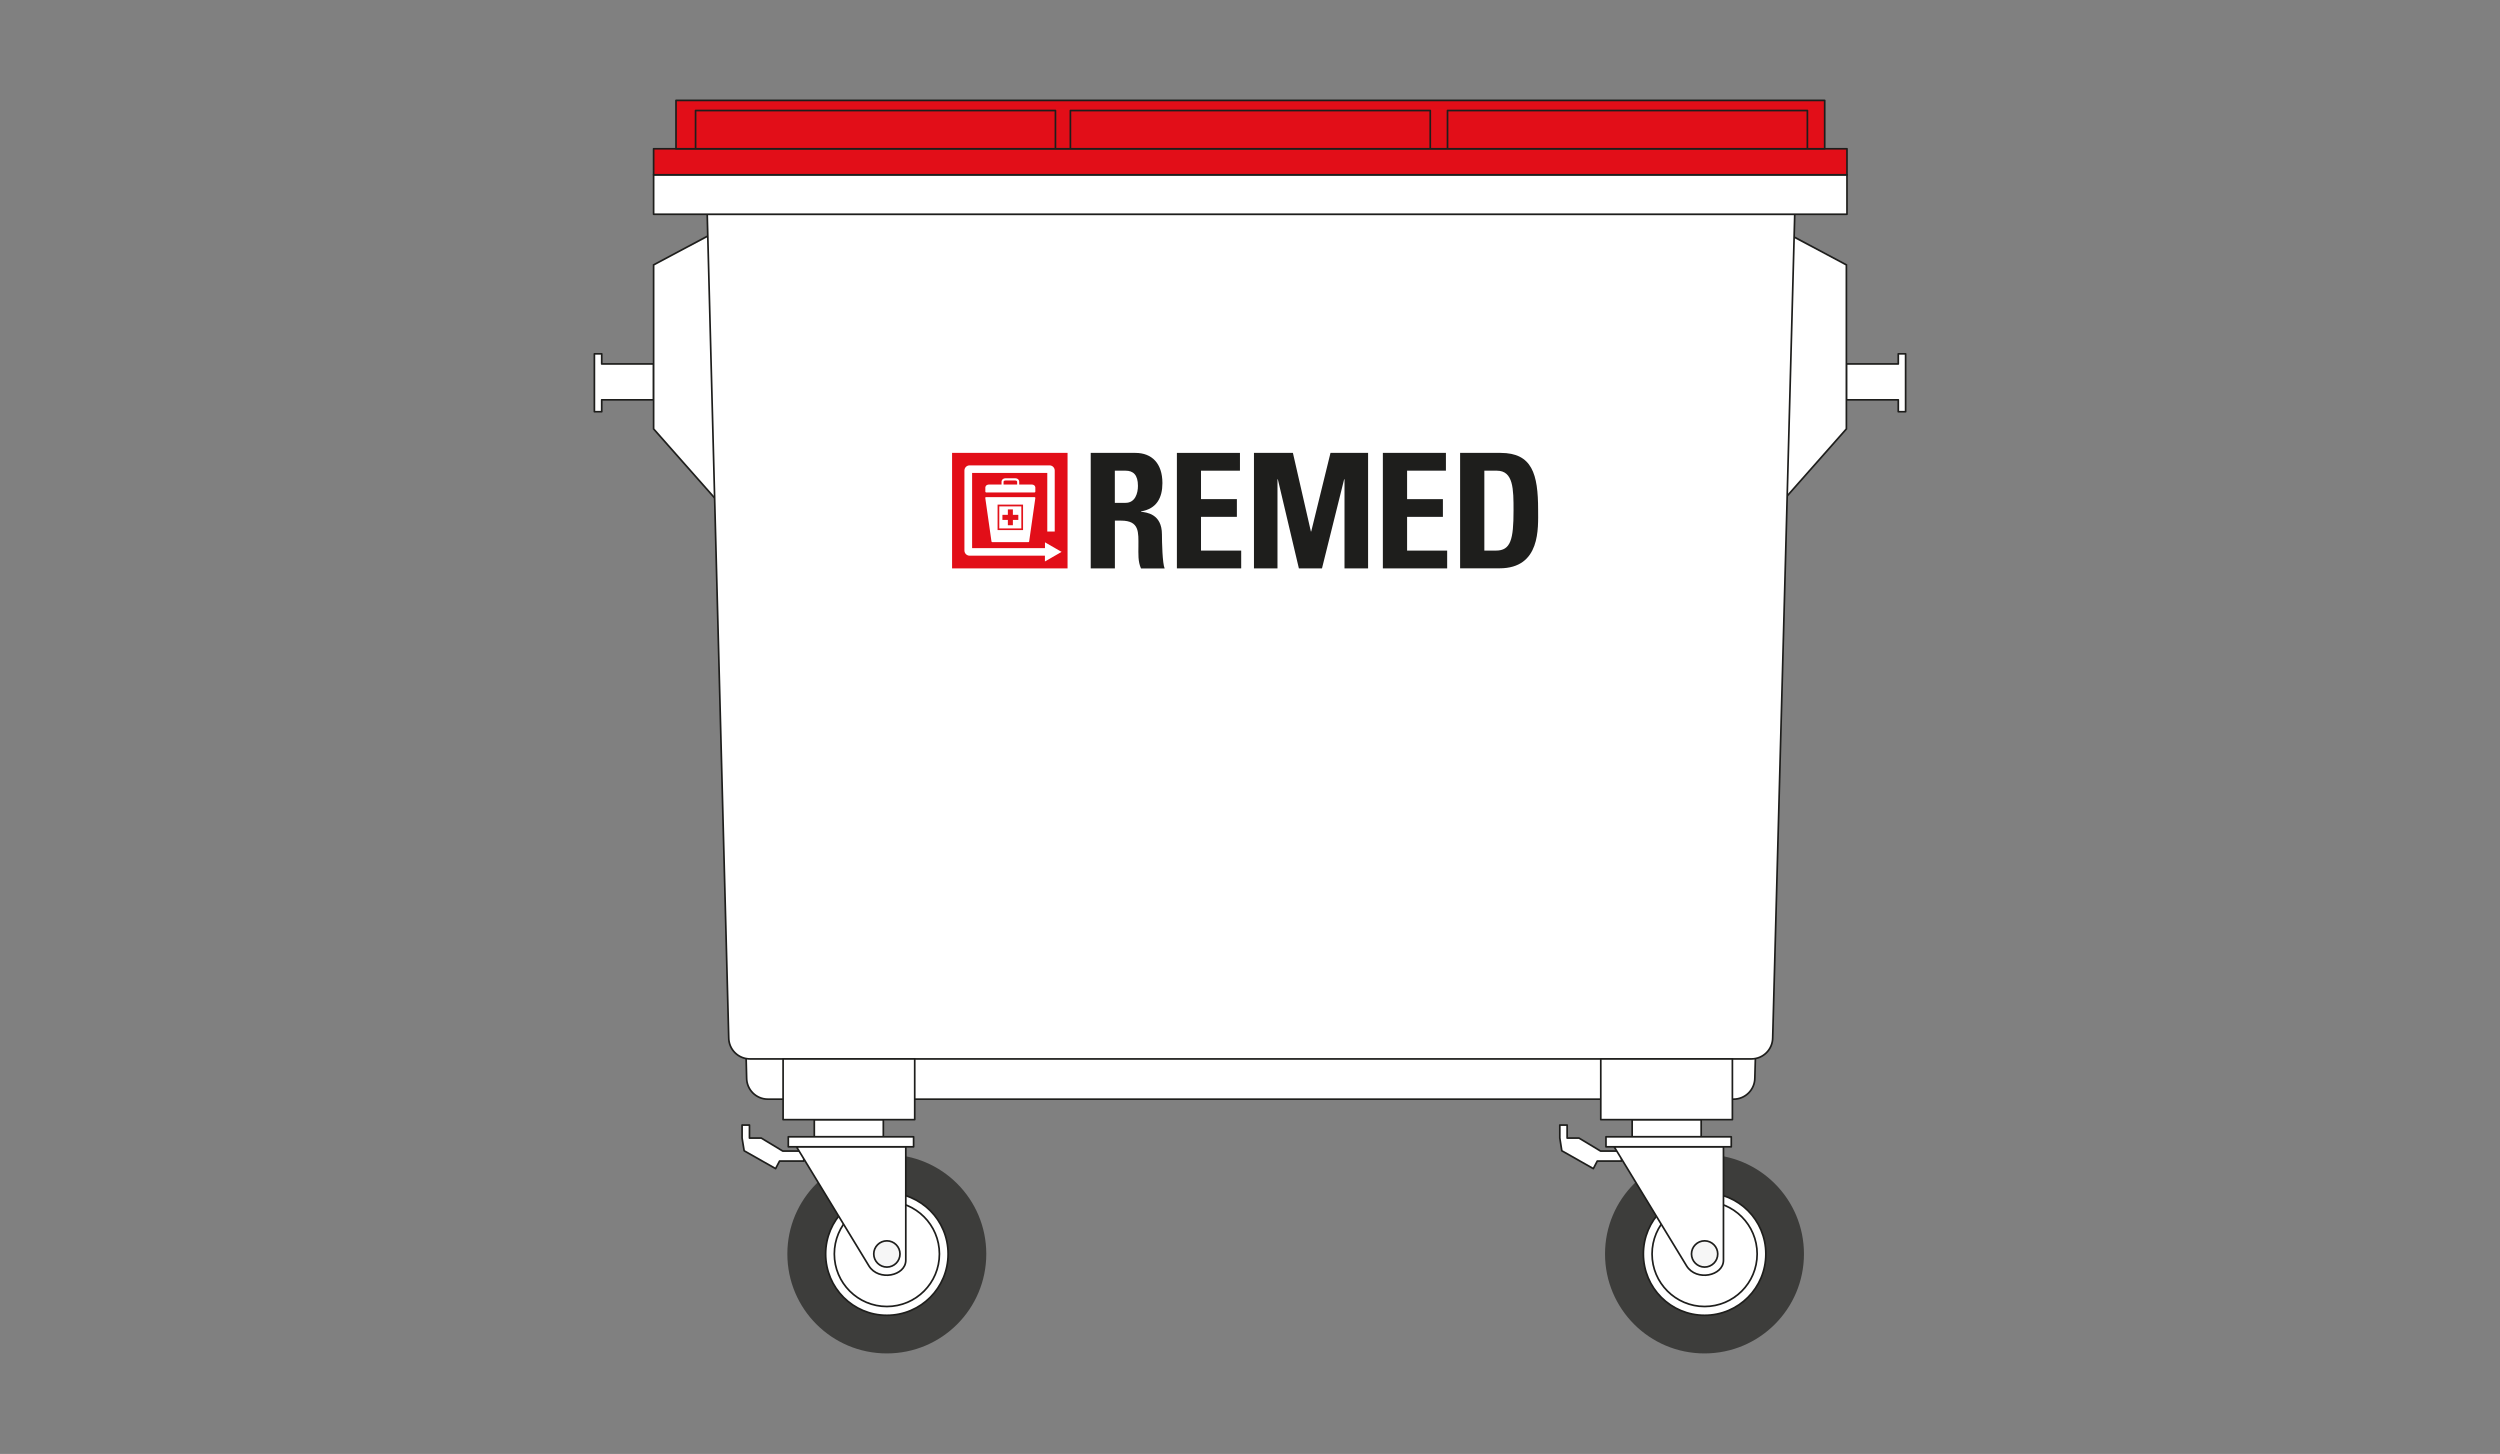 <?xml version="1.0" encoding="UTF-8"?>
<svg xmlns="http://www.w3.org/2000/svg" xmlns:xlink="http://www.w3.org/1999/xlink" version="1.1" viewBox="0 0 423 246">
  <rect x="0" y="0" width="423" height="246" fill="#808080" stroke="none"/>
  <defs>
    <style>
      .cls-1, .cls-2, .cls-3, .cls-4 {
        stroke-linecap: round;
        stroke-linejoin: round;
      }

      .cls-1, .cls-2, .cls-3, .cls-4, .cls-5 {
        stroke: #1e1e1c;
        stroke-width: .29px;
      }

      .cls-1, .cls-6 {
        fill: #e20e18;
      }

      .cls-7, .cls-4, .cls-5 {
        fill: #fff;
      }

      .cls-8 {
        fill: #3d3d3b;
      }

      .cls-2, .cls-9 {
        fill: none;
      }

      .cls-10 {
        clip-path: url(#clippath-1);
      }

      .cls-3 {
        fill: #f6f6f6;
      }

      .cls-11 {
        fill: #1e1e1c;
      }

      .cls-12 {
        fill: #e3131b;
      }

      .cls-13 {
        clip-path: url(#clippath);
      }
    </style>
    <clipPath id="clippath">
      <rect class="cls-9" x="114.38" y="16.99" width="194.36" height="8.18"></rect>
    </clipPath>
    <clipPath id="clippath-1">
      <rect class="cls-9" x="161.09" y="76.63" width="99.15" height="19.54"></rect>
    </clipPath>
  </defs>
  <g>
    <g id="Ebene_1">
      <g id="Ebene_1-2" data-name="Ebene_1">
        <g>
          <polygon class="cls-4" points="110.59 61.58 110.59 67.65 101.81 67.65 101.81 69.66 100.57 69.66 100.57 59.87 101.81 59.87 101.81 61.58 110.59 61.58"></polygon>
          <polygon class="cls-5" points="121.94 85.42 110.59 72.57 110.59 44.82 121.94 38.77 121.94 85.42"></polygon>
          <polygon class="cls-4" points="312.41 61.58 312.41 67.65 321.19 67.65 321.19 69.66 322.43 69.66 322.43 59.87 321.19 59.87 321.19 61.58 312.41 61.58"></polygon>
          <polygon class="cls-5" points="301.06 85.42 312.41 72.57 312.41 44.82 301.06 38.77 301.06 85.42"></polygon>
          <path class="cls-4" d="M126.08,172.57l.25,9.81c0,1.99,1.61,3.6,3.6,3.6h163.39c1.99,0,3.6-1.61,3.6-3.6l.27-9.81H126.08Z"></path>
          <g>
            <path class="cls-7" d="M119.66,36.24l3.64,139.33c0,1.99,1.61,3.6,3.6,3.6h169.44c1.99,0,3.6-1.61,3.6-3.6l3.73-139.33H119.66Z"></path>
            <path class="cls-2" d="M119.66,36.24l3.64,139.33c0,1.99,1.61,3.6,3.6,3.6h169.44c1.99,0,3.6-1.61,3.6-3.6l3.73-139.33H119.66Z"></path>
          </g>
          <path class="cls-8" d="M166.88,212.17c0,9.29-7.53,16.83-16.83,16.83s-16.83-7.53-16.83-16.83,7.53-16.83,16.83-16.83,16.83,7.53,16.83,16.83Z"></path>
          <rect class="cls-4" x="137.78" y="189.44" width="11.68" height="2.91"></rect>
          <rect class="cls-4" x="132.5" y="179.17" width="22.27" height="10.27"></rect>
          <rect class="cls-4" x="133.38" y="192.35" width="21.2" height="1.69"></rect>
          <polygon class="cls-4" points="136 194.76 136 196.45 131.9 196.45 131.23 197.73 125.91 194.71 125.56 192.56 125.56 190.36 126.81 190.36 126.81 192.56 128.8 192.56 132.44 194.76 136 194.76"></polygon>
          <path class="cls-4" d="M150.06,201.81c-5.73,0-10.36,4.63-10.36,10.36s4.63,10.38,10.36,10.38,10.36-4.63,10.36-10.38-4.63-10.36-10.36-10.36Z"></path>
          <path class="cls-4" d="M150.06,221.06c-4.9,0-8.89-3.98-8.89-8.89s3.98-8.89,8.89-8.89,8.89,3.98,8.89,8.89-3.98,8.89-8.89,8.89Z"></path>
          <path class="cls-8" d="M305.23,212.17c0,9.29-7.53,16.83-16.83,16.83s-16.83-7.53-16.83-16.83,7.55-16.83,16.83-16.83,16.83,7.53,16.83,16.83Z"></path>
          <rect class="cls-4" x="276.16" y="189.44" width="11.68" height="2.91"></rect>
          <rect class="cls-4" x="270.85" y="179.17" width="22.27" height="10.27"></rect>
          <rect class="cls-4" x="271.73" y="192.35" width="21.2" height="1.69"></rect>
          <polygon class="cls-4" points="274.36 194.76 274.36 196.45 270.26 196.45 269.59 197.73 264.26 194.71 263.92 192.56 263.92 190.36 265.16 190.36 265.16 192.56 267.16 192.56 270.81 194.76 274.36 194.76"></polygon>
          <path class="cls-4" d="M288.42,201.81c-5.73,0-10.36,4.63-10.36,10.36s4.63,10.38,10.36,10.38,10.36-4.63,10.36-10.38-4.65-10.36-10.36-10.36Z"></path>
          <path class="cls-4" d="M288.42,221.06c-4.9,0-8.89-3.98-8.89-8.89s3.98-8.89,8.89-8.89,8.89,3.98,8.89,8.89-3.98,8.89-8.89,8.89Z"></path>
          <rect class="cls-4" x="110.59" y="29.58" width="201.92" height="6.67"></rect>
          <rect class="cls-1" x="110.59" y="25.17" width="201.92" height="4.41"></rect>
          <g>
            <rect class="cls-6" x="114.38" y="16.99" width="194.36" height="8.18"></rect>
            <g class="cls-13">
              <g>
                <rect class="cls-1" x="117.69" y="18.7" width="60.89" height="7.53"></rect>
                <rect class="cls-1" x="181.11" y="18.7" width="60.89" height="7.53"></rect>
                <rect class="cls-1" x="244.92" y="18.7" width="60.89" height="7.53"></rect>
              </g>
            </g>
            <rect class="cls-2" x="114.38" y="16.99" width="194.36" height="8.18"></rect>
          </g>
          <path class="cls-4" d="M153.26,213.23c0,2.66-4.6,3.62-6.24.96l-12.24-20.13h18.48v19.17h0Z"></path>
          <path class="cls-4" d="M291.61,213.23c0,2.66-4.6,3.62-6.24.96l-12.24-20.13h18.48v19.17h0Z"></path>
          <path class="cls-3" d="M152.28,212.17c0,1.23-1,2.22-2.22,2.22s-2.22-1-2.22-2.22,1-2.22,2.22-2.22,2.22,1,2.22,2.22Z"></path>
          <path class="cls-3" d="M290.64,212.17c0,1.23-1,2.22-2.22,2.22s-2.22-1-2.22-2.22,1-2.22,2.22-2.22,2.22,1,2.22,2.22Z"></path>
        </g>
        <g>
          <path class="cls-11" d="M188.63,85.08h1.82c1.63,0,2.09-1.63,2.09-2.87,0-1.86-.79-2.57-2.09-2.57h-1.82v5.44h0ZM188.63,96.17h-4.08v-19.54h7.55c2.8,0,4.58,1.78,4.58,5.11,0,2.49-.98,4.35-3.62,4.79v.06c.9.11,3.54.33,3.54,3.85,0,1.24.08,4.92.46,5.75h-4c-.54-1.19-.44-2.51-.44-3.79,0-2.32.21-4.31-2.93-4.31h-1.05v8.08h0Z"></path>
          <polygon class="cls-11" points="199.13 96.17 199.13 76.63 209.8 76.63 209.8 79.64 203.21 79.64 203.21 84.45 209.28 84.45 209.28 87.45 203.21 87.45 203.21 93.16 210.01 93.16 210.01 96.17 199.13 96.17 199.13 96.17"></polygon>
          <polygon class="cls-11" points="212.17 96.17 212.17 76.63 218.76 76.63 221.8 89.92 221.86 89.92 225.12 76.63 231.48 76.63 231.48 96.17 227.49 96.17 227.49 81.09 227.43 81.09 223.68 96.17 219.77 96.17 216.21 81.09 216.15 81.09 216.15 96.17 212.17 96.17 212.17 96.17"></polygon>
          <g class="cls-10">
            <g>
              <polygon class="cls-11" points="233.98 96.17 233.98 76.63 244.65 76.63 244.65 79.64 238.08 79.64 238.08 84.45 244.14 84.45 244.14 87.45 238.08 87.45 238.08 93.16 244.86 93.16 244.86 96.17 233.98 96.17 233.98 96.17"></polygon>
              <path class="cls-11" d="M251.15,93.16h1.97c2.49,0,2.97-1.88,2.97-6.76,0-3.6,0-6.76-2.83-6.76h-2.11v13.52h0ZM247.07,76.63h6.82c5.36,0,6.36,3.58,6.36,9.65,0,3.01.46,9.88-6.53,9.88h-6.67v-19.54h.02Z"></path>
              <polygon class="cls-6" points="161.09 76.63 161.09 96.17 180.63 96.17 180.63 85.58 180.63 76.63 161.09 76.63 161.09 76.63"></polygon>
            </g>
          </g>
          <path class="cls-7" d="M179.61,93.37l-2.8-1.61v.98h-12.33v-12.72h12.72v9.92h1.26v-10.32c0-.48-.38-.88-.88-.88h-13.52c-.48,0-.88.38-.88.88v13.52c0,.48.38.88.88.88h12.74v.98l2.8-1.61h0l.02-.02Z"></path>
          <path class="cls-7" d="M175.07,84.12h-8.24s-.06,0-.1.04c-.02.02-.04.06-.02.1l1.05,7.37s.06.1.11.1h6.15s.11-.04.11-.1l1.05-7.37s0-.08-.02-.1c-.02-.02-.06-.04-.1-.04h-.02Z"></path>
          <path class="cls-7" d="M169.81,81.48s0-.19.4-.19h1.51c.34,0,.36.17.38.19v.5h-2.3v-.5h0ZM174.52,81.98h-2.07v-.5c0-.19-.15-.56-.73-.56h-1.51c-.59,0-.75.36-.75.56v.5h-2.05c-.69,0-.69.48-.69.5v.73s.06.11.11.11h8.24s.11-.06.11-.11v-.73s0-.5-.67-.5h0Z"></path>
          <polygon class="cls-12" points="172.3 87.11 171.38 87.11 171.38 86.19 170.53 86.19 170.53 87.11 169.61 87.11 169.61 87.97 170.53 87.97 170.53 88.87 171.38 88.87 171.38 87.97 172.3 87.97 172.3 87.11 172.3 87.11"></polygon>
          <path class="cls-12" d="M169.08,89.41h3.73v-3.73h-3.73v3.73h0ZM173.1,89.69h-4.31v-4.31h4.31v4.31h0Z"></path>
        </g>
      </g>
    </g>
  </g>
</svg>
